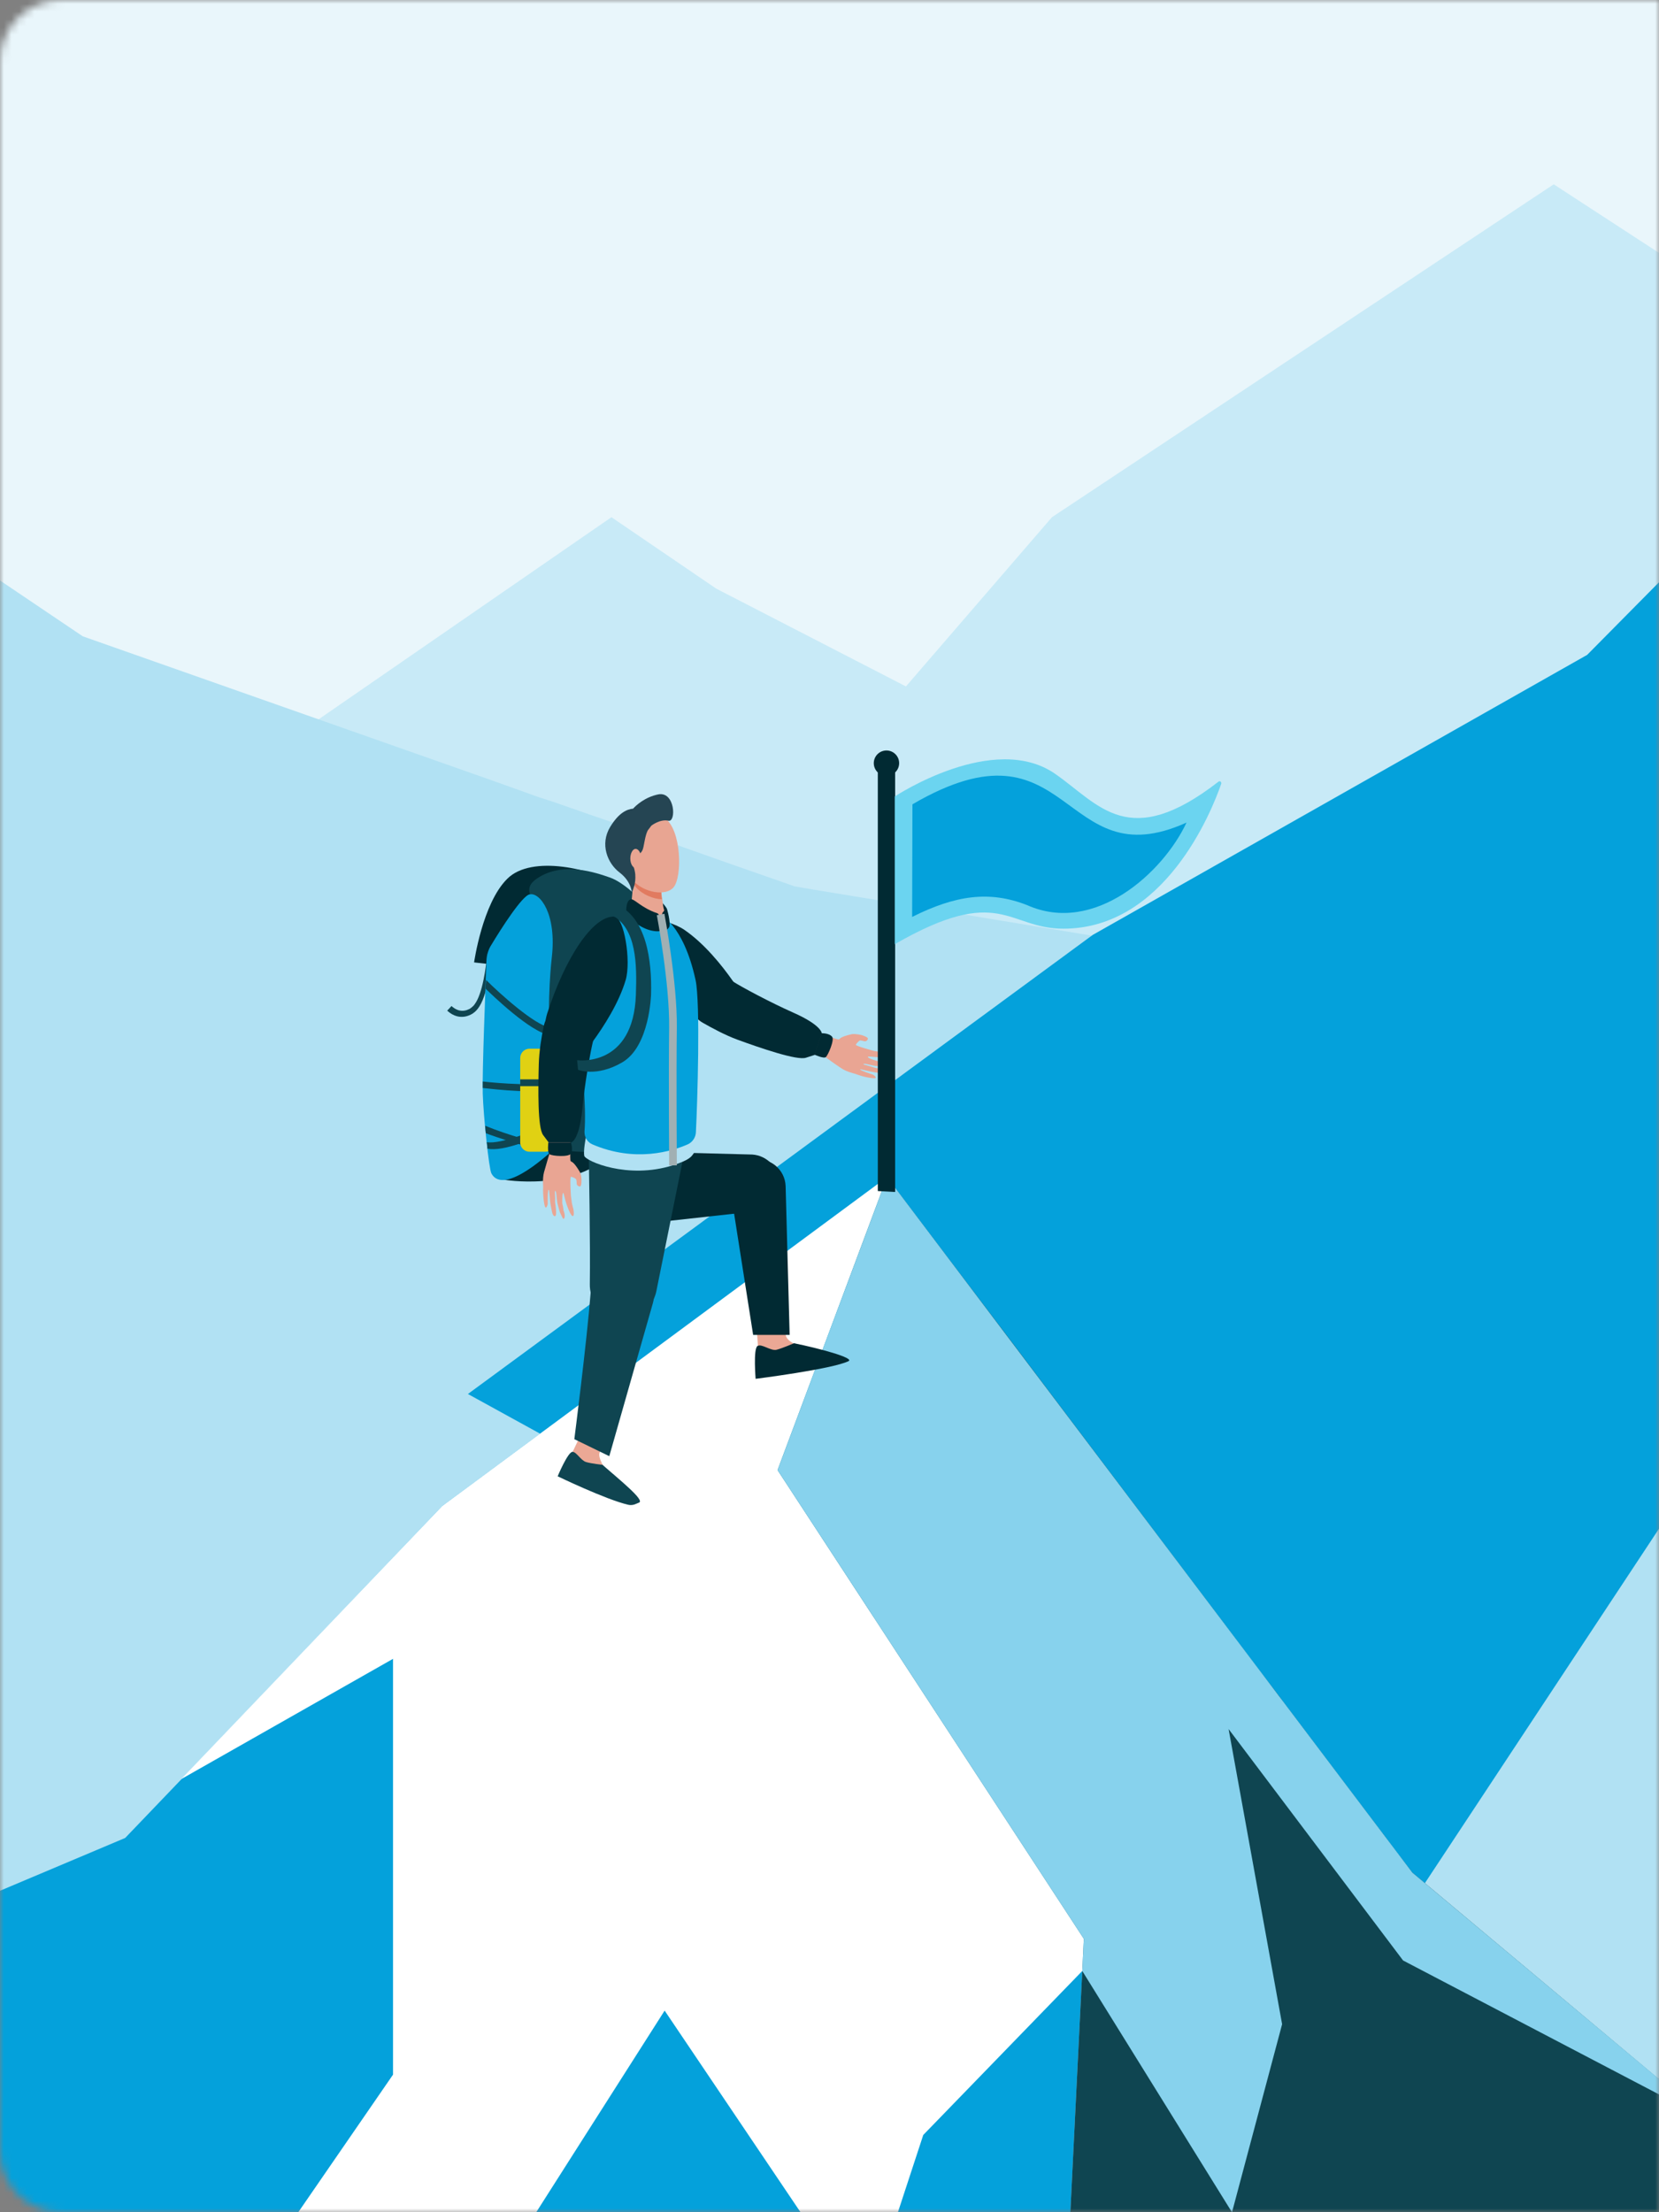 <svg width="216" height="288" viewBox="0 0 216 288" fill="none" xmlns="http://www.w3.org/2000/svg">
<rect x="0" y="0" width="216" height="288" fill="#808080" stroke="none"/>
<mask id="mask0_1200_102" style="mask-type:alpha" maskUnits="userSpaceOnUse" x="0" y="0" width="216" height="288">
<path d="M0 8C0 3.582 3.582 0 8 0H216V288H8C3.582 288 0 284.418 0 280V8Z" fill="#0296CD"/>
</mask>
<g mask="url(#mask0_1200_102)">
<path d="M386.321 -45H-387V391H386.321V-45Z" fill="#E9F6FB"/>
<path d="M377.298 -20.109L386.32 -14.51V211.122H-158.469L-141.311 200.65L-112.513 183.13L-103.047 178.457L-75.981 165.126L-42.672 134.878L-36.349 129.118L-15.163 109.906L-0.019 96.091L22.416 106.804L79.609 67.333L93.263 76.637L117.953 89.364L136.964 67.333L202.293 23.995L237.979 47.234L244.584 51.504L286.875 23.995L307.578 29.996L310.599 30.882L319.339 33.419L320.386 33.742L321.554 34.064L326.065 35.393L331.18 29.875L377.298 -20.109Z" fill="#C8EAF7"/>
<path d="M234.798 137.214V346.454H-387V-22.243L-382.851 -20.108L-362.028 -9.596L-334.036 -4.239L-324.087 3.293L-309.789 14.087L-285.945 3.293L-257.509 -9.556L-234.148 3.293L-161.77 43.127L-142.236 87.351L-87.298 54.525L-62.648 33.38L-15.202 65.319L10.777 82.84L63.057 101.247L67.689 102.898L68.252 103.099L69.582 103.583L70.145 103.784L70.669 103.945L71.394 104.187H71.434L72.038 104.388L74.213 105.153L74.455 105.234L74.697 105.314L76.066 105.798L76.63 105.999L78.402 106.603L80.98 107.489L81.665 107.731L88.19 110.027L95.48 112.605L97.212 113.209L102.407 115.021L103.414 115.384L105.75 115.787L112.356 116.874L123.029 118.646L142.04 121.788L176.074 127.427L180.948 128.232L181.149 128.272L182.156 128.434L182.68 128.514L184.089 128.756L184.653 128.836H184.694L187.594 129.32L189.446 129.642L190.735 129.843L195.005 130.568L195.689 130.689L199.677 131.334L205.275 132.26L234.798 137.214Z" fill="#B1E1F3"/>
<path d="M321.032 -21.76L314.507 18.799L313.218 26.774L295.456 39.3L223.964 89.606L288.085 66.367L256.024 106.12L244.666 155.621L183.364 248.419L183.203 248.701L60.922 181.479L142.282 121.707L206.645 85.257L244.344 47.154L291.992 19.001L298.074 -3.998L321.032 -21.76Z" fill="#04A1DB"/>
<path d="M222.316 391H-365.609L-360.615 388.745L-343.578 381.052L-276.758 355.959L-125.598 299.168L-67.236 274.519L16.298 239.276L23.629 231.623L43.203 211.122L57.582 196.059L75.304 182.969L82.756 177.451L97.014 166.898L102.532 162.83L105.794 160.413L114.293 154.13L115.501 153.244L114.816 155.097L112.4 161.501L107.123 175.719L106.157 178.297L101.243 191.387L103.458 194.77L114.131 211.122L141.117 252.406L140.916 256.595L140.271 269.605L140.03 274.519L137.371 328.409L143.091 332.598L222.316 391Z" fill="#04A1DB"/>
<path d="M359.817 391H222.311L143.086 332.598L137.367 328.409L140.025 274.519L140.267 269.605L140.911 256.595L141.113 252.406L114.127 211.122L103.454 194.77L101.238 191.387L106.152 178.297L107.119 175.719L112.395 161.501L114.812 155.097L115.496 153.244L116.544 154.654L123.069 163.273L131.406 174.269L159.197 211.122L163.869 217.325L166.407 220.628L166.648 220.95L167.051 221.514L179.98 238.632L180.141 238.833L180.826 239.759L181.39 240.525L183.887 243.787L204.469 261.026L216.673 271.256L220.579 274.519H220.62L222.392 276.009L234.797 286.4L242.168 292.563L253.284 301.867L260.091 307.586L298.153 339.405L301.899 342.547L303.067 343.513L359.817 391Z" fill="#0F4551"/>
<path d="M141.111 252.406L140.909 256.595L120.207 277.942L112.756 300.658L86.535 261.751L67.323 291.918L31.919 298.04L51.172 270.088V215.956L23.582 231.623L57.576 196.059L115.494 153.244L101.236 191.387L141.111 252.406Z" fill="white"/>
<path d="M222.392 276.009L182.679 255.226L159.962 225.099L166.93 263.523L160.405 288.011L140.911 256.595L141.113 252.406L101.238 191.387L115.496 153.244L183.887 243.787L222.392 276.009Z" fill="#87D2ED"/>
<path d="M386.321 236.86V391H114.974L17.785 383.227L143.087 332.598L205.436 307.425L220.419 301.384L234.798 295.584L242.169 292.563L244.626 291.596L264.805 274.519L283.252 258.931L289.656 253.494L297.429 246.929L348.984 211.122L357.482 205.242L359.013 204.114L359.335 204.517L359.738 204.96L364.853 211.122L386.321 236.86Z" fill="#0FB9E8"/>
<path d="M65.512 153.566C65.512 153.566 74.856 155.258 79.891 149.901L74.614 147.927H70.506L65.512 153.566Z" fill="#012A33"/>
<path d="M69.983 118.082C68.09 118.606 67.768 125.976 67.768 125.976L61.727 125.292C61.727 125.292 62.814 117.599 66.036 114.417C69.218 111.195 77.314 113.168 80.375 115.182C83.436 117.196 82.107 119.733 82.107 119.733C82.107 119.733 71.917 117.558 69.983 118.082Z" fill="#012A33"/>
<path d="M63.902 124.204C63.58 131.212 61.606 131.816 61.566 131.937C61.525 131.937 59.955 133.146 58.223 131.575L58.786 130.971C59.028 131.212 59.431 131.454 59.753 131.535C60.559 131.736 61.082 131.333 61.163 131.333C61.203 131.293 61.606 131.051 61.807 130.729C62.814 129.4 63.298 125.896 63.418 124.204H63.902Z" fill="#0F4551"/>
<path d="M84.285 119.089C84.285 119.089 83.439 122.432 83.318 125.131C83.237 127.829 81.344 130.085 81.103 136.892C80.861 143.658 79.894 149.901 79.894 149.901C79.894 149.901 72.363 150.425 70.872 148.814C69.382 147.203 70.027 132.703 71.517 125.654C72.967 118.606 66.522 116.672 69.906 114.377C73.249 112.081 77.599 113.611 79.451 114.256C81.264 114.9 84.325 117.599 84.285 119.089Z" fill="#0F4551"/>
<path d="M71.835 124.728C71.835 124.728 71.191 130.125 71.634 135.643C72.077 141.443 72.077 149.619 72.077 149.619C72.077 149.619 65.633 155.862 63.981 152.761C63.659 152.197 62.934 145.229 62.853 142.37C62.773 139.309 63.216 128.555 63.337 125.05C63.377 124.325 63.578 123.6 63.981 122.996C65.189 120.982 68.009 116.552 68.976 116.431C70.264 116.149 72.52 118.928 71.835 124.728Z" fill="#04A1DB"/>
<path d="M63.219 128.715C64.024 129.48 69.059 134.394 71.596 134.757C71.556 134.435 71.556 134.072 71.556 133.75C69.582 133.428 65.072 129.36 63.299 127.587C63.259 127.99 63.219 128.353 63.219 128.715Z" fill="#0F4551"/>
<path d="M71.837 141.684C71.837 141.403 71.837 141.08 71.837 140.798C70.307 141.443 64.99 141.04 62.855 140.798C62.855 141.121 62.855 141.402 62.855 141.644C64.789 141.846 70.025 142.45 71.837 141.684Z" fill="#0F4551"/>
<path d="M63.379 148.693C63.419 148.975 63.459 149.257 63.459 149.539C65.554 149.982 69.622 148.169 71.595 147.323C71.636 147.001 71.636 146.679 71.636 146.316C69.823 147.082 65.232 149.015 63.379 148.693Z" fill="#0F4551"/>
<path d="M63.256 147.525C64.183 147.928 69.701 149.7 71.03 149.78C71.07 149.539 71.07 149.257 71.11 148.975C70.184 148.894 66.076 147.766 63.176 146.558C63.176 146.84 63.216 147.203 63.256 147.525Z" fill="#0F4551"/>
<path d="M68.939 149.941H70.832C71.516 149.941 71.879 149.74 72.04 149.579V137.737C72.04 137.052 71.476 136.529 70.832 136.529H68.939C68.254 136.529 67.731 137.093 67.731 137.737V148.733C67.731 149.417 68.294 149.941 68.939 149.941Z" fill="#E0D113"/>
<path d="M72.04 140.517H67.731V141.403H72.04V140.517Z" fill="#0F4551"/>
<path d="M94.555 132.662C96.166 131.575 96.569 129.36 95.441 127.749C93.951 125.614 91.695 122.835 89.118 121.063C86.983 119.572 81.304 118.686 80.82 119.854C79.773 122.432 83.841 127.587 90.044 132.139C91.454 133.146 93.145 133.589 94.555 132.662Z" fill="#012A33"/>
<path d="M110.903 134.636C109.292 134.999 109.412 135.24 109.211 135.321C109.01 135.361 106.593 134.475 105.989 134.233L105.062 137.013C106.311 137.335 107.278 137.576 107.519 137.657C107.519 137.657 108.728 138.543 109.533 139.067C110.299 139.59 111.305 139.751 111.547 139.872C111.587 139.872 112.433 140.235 113.561 140.356C114.528 140.476 113.682 139.912 113.682 139.912C113.682 139.912 111.91 139.349 111.99 139.228C112.03 139.147 112.997 139.469 114.085 139.631C114.367 139.671 114.648 139.711 114.89 139.751C115.535 139.832 115.776 139.469 115.132 139.268C114.89 139.187 114.487 139.107 114.205 139.067C113.883 139.026 113.601 138.906 113.319 138.825C112.796 138.664 112.393 138.583 112.433 138.583C112.474 138.543 112.353 138.462 112.675 138.503C113.037 138.543 113.762 138.785 114.286 138.785C114.568 138.785 115.212 138.865 115.212 138.865C115.212 138.865 116.179 138.785 116.179 138.704C116.26 138.382 115.575 138.261 115.172 138.301C114.89 138.181 114.246 138.14 114.246 138.14C114.246 138.14 112.917 137.778 112.997 137.576C113.037 137.496 113.843 137.617 114.689 137.657C115.454 137.657 116.26 137.536 116.3 137.415C116.34 137.174 115.494 137.053 115.494 137.053C115.494 137.053 114.89 137.013 114.689 136.972C114.447 136.932 113.762 136.811 113.762 136.811C113.762 136.811 111.346 136.167 111.426 136.006C111.507 135.844 111.829 135.482 111.99 135.442C112.151 135.442 112.474 135.563 112.635 135.563C112.796 135.563 112.997 135.401 112.997 135.2C112.997 134.999 112.192 134.757 112.192 134.757C112.192 134.757 111.386 134.556 110.903 134.636Z" fill="#E9A593"/>
<path d="M89.8 129.36C89.438 130.85 90.162 132.38 91.492 133.146C92.7 133.83 94.392 134.757 96.043 135.361C99.023 136.448 103.816 138.1 104.944 137.697C106.072 137.334 106.072 137.334 106.072 137.334L106.998 134.555C106.998 134.555 107.079 133.508 103.253 131.816C100.353 130.528 96.567 128.514 95.318 127.708C94.794 127.386 94.19 127.185 93.546 127.144C92.217 127.064 90.283 127.346 89.8 129.36Z" fill="#012A33"/>
<path d="M106.035 137.295C106.035 137.295 107.243 137.858 107.525 137.617C107.807 137.375 108.693 135.361 108.331 134.959C107.928 134.475 106.962 134.515 106.962 134.515L106.035 137.295Z" fill="#012A33"/>
<path d="M75.865 186.271L74.536 189.05C74.335 189.372 73.731 190.178 73.57 190.5C73.046 191.708 79.45 191.749 78.483 190.701C78.403 190.621 77.919 189.654 78.04 189.211C78.242 188.527 78.725 187.52 78.725 187.52L75.865 186.271Z" fill="#EBA895"/>
<path d="M78.446 190.702C78.446 190.702 76.996 190.541 76.311 190.339C75.626 190.138 75.062 189.01 74.539 189.01C73.935 189.01 72.606 192.192 72.606 192.192C72.606 192.192 78.848 195.213 81.789 195.898C82.433 196.059 82.957 195.696 83.198 195.616C84.004 195.334 80.701 192.675 78.446 190.702Z" fill="#0F4551"/>
<path d="M98.461 172.094L98.703 175.518C98.703 175.961 98.541 177.048 98.582 177.451C98.783 178.901 104.946 175.356 103.375 174.913C103.254 174.873 102.569 174.511 102.368 174.027C102.046 173.222 101.844 171.731 101.844 171.731L98.461 172.094Z" fill="#EBA895"/>
<path d="M103.375 174.873C103.375 174.873 101.885 175.517 101.12 175.718C100.354 175.92 99.146 174.873 98.622 175.235C98.058 175.598 98.381 179.504 98.381 179.504C98.381 179.504 108.289 178.256 110.464 177.209C111.35 176.806 106.597 175.517 103.375 174.873Z" fill="#012A33"/>
<path d="M101.479 154.05C101.479 155.943 100.07 157.514 98.217 157.715L86.174 159.044L79.367 149.821L97.935 150.304C99.868 150.425 101.439 152.036 101.479 154.05Z" fill="#012A33"/>
<path d="M102.81 173.785H98.058L95.117 155.056C94.795 153.083 96.165 151.23 98.178 150.948C100.313 150.666 102.206 152.277 102.287 154.412L102.81 173.785Z" fill="#012A33"/>
<path d="M88.958 150.747L85.454 168.106C84.89 170.805 82.03 172.335 79.493 171.288C77.841 170.603 76.754 168.992 76.794 167.18C76.874 161.944 76.673 151.592 76.633 148.491C76.633 148.048 77.036 147.686 77.479 147.766L88.394 149.901C88.796 149.981 89.038 150.344 88.958 150.747Z" fill="#0F4551"/>
<path d="M85.008 169.637L79.329 189.574L74.777 187.359C74.777 187.359 76.388 174.832 76.912 168.187C77.073 166.012 78.926 164.36 81.101 164.36C83.799 164.401 85.733 167.019 85.008 169.637Z" fill="#0F4551"/>
<path d="M76.268 148.129C76.268 148.129 75.945 149.78 76.066 150.465C76.227 151.149 81.705 153.566 87.585 151.713C89.841 150.988 90.002 150.586 90.324 150.142C90.647 149.699 90.405 147.927 90.405 147.927L76.268 148.129Z" fill="#B1E1F3"/>
<path d="M81.541 119.089C81.541 119.089 79.245 118.887 78.359 121.062C77.433 123.237 75.499 135.119 75.902 140.114C76.184 143.457 76.224 145.793 76.103 147.283C76.063 148.008 76.466 148.693 77.11 148.974C82.709 151.391 87.542 149.861 89.556 148.974C90.16 148.693 90.563 148.088 90.603 147.444C90.805 143.577 91.207 130.608 90.563 127.587C88.952 120.217 85.85 119.008 85.85 119.008L81.541 119.089Z" fill="#04A1DB"/>
<path d="M82.509 114.457L82.066 118.968C82.066 118.968 84.362 121.667 85.973 121.143C87.343 120.7 86.658 119.129 86.658 119.129C86.658 119.129 85.893 116.35 86.134 114.94C86.336 113.531 82.509 114.457 82.509 114.457Z" fill="#E8A592"/>
<path d="M86.135 114.94C86.377 113.531 82.51 114.457 82.51 114.457L82.43 114.86C82.55 115.142 82.671 115.383 82.832 115.544C83.678 116.471 85.048 117.035 86.175 117.075C86.095 116.31 86.014 115.504 86.135 114.94Z" fill="#E17B60"/>
<path d="M81.868 107.489C81.747 107.449 80.982 113.128 82.432 114.659C83.882 116.23 86.701 116.713 87.708 115.505C88.836 114.135 88.755 108.053 86.54 106.483C84.285 104.831 81.868 107.489 81.868 107.489Z" fill="#E8A592"/>
<path d="M85.691 103.421C83.959 103.784 82.831 104.831 82.428 105.274C81.623 105.354 80.576 105.797 79.448 107.65C78.078 109.906 79.085 112.403 80.696 113.611C82.267 114.82 82.267 116.27 82.267 116.27L82.509 115.545C82.71 114.981 82.751 114.417 82.71 113.813C82.67 113.45 82.589 113.088 82.469 112.765C82.106 111.96 83.274 111.396 83.637 110.711C83.878 110.188 83.918 108.979 84.321 108.134L84.805 107.489C84.805 107.489 85.932 106.603 87.02 106.845C88.067 107.086 87.906 102.978 85.691 103.421Z" fill="#254553"/>
<path d="M83.476 111.758C83.476 112.443 83.154 113.007 82.791 113.007C82.389 113.007 82.066 112.443 82.066 111.758C82.066 111.074 82.389 110.51 82.751 110.51C83.154 110.51 83.476 111.074 83.476 111.758Z" fill="#E8A592"/>
<path d="M81.541 119.089C81.541 119.089 81.38 117.196 82.146 117.075C82.589 116.995 83.515 118.203 85.569 118.888C85.891 119.008 85.932 119.532 86.012 120.096C86.093 120.66 86.294 121.103 86.052 121.183C85.73 121.304 83.797 121.465 81.541 119.089Z" fill="#012A33"/>
<path d="M86.497 120.861C86.376 120.66 86.135 119.25 86.215 118.968C86.256 118.686 86.537 118.646 86.457 118.444C86.376 118.243 86.296 117.599 86.296 117.599C86.296 117.599 86.82 118.163 86.86 118.404C87.021 118.928 87.343 120.378 87.101 120.74C86.9 121.022 86.699 121.183 86.497 120.861Z" fill="#012A33"/>
<path d="M86.012 119.049C86.012 119.049 87.703 128.031 87.623 133.831C87.542 139.63 87.623 151.714 87.623 151.714" stroke="#A1B0B3" stroke-miterlimit="10"/>
<path d="M72.199 136.368C73.73 137.576 75.985 137.254 77.113 135.683C78.643 133.589 80.577 130.568 81.463 127.587C82.188 125.09 81.261 119.411 80.013 119.331C77.234 119.17 73.609 124.607 71.232 131.978C70.749 133.589 70.87 135.321 72.199 136.368Z" fill="#012A33"/>
<path d="M75.464 152.519C74.618 151.109 74.417 151.311 74.296 151.15C74.175 150.948 74.296 148.371 74.296 147.726H71.356C71.436 149.015 71.517 149.982 71.517 150.264C71.517 150.264 71.074 151.714 70.832 152.6C70.59 153.526 70.751 154.493 70.711 154.734C70.711 154.775 70.671 155.661 70.872 156.788C71.074 157.755 71.315 156.748 71.315 156.748C71.315 156.748 71.275 154.895 71.436 154.895C71.557 154.895 71.517 155.943 71.718 156.99C71.758 157.272 71.839 157.554 71.879 157.795C72 158.44 72.443 158.561 72.403 157.836C72.403 157.594 72.362 157.191 72.322 156.869C72.242 156.547 72.282 156.225 72.282 155.983C72.242 155.419 72.242 155.057 72.242 155.057C72.282 155.057 72.322 154.976 72.403 155.258C72.483 155.62 72.483 156.386 72.644 156.909C72.725 157.191 72.886 157.795 72.886 157.795C72.886 157.795 73.289 158.681 73.329 158.681C73.651 158.641 73.531 157.956 73.369 157.594C73.369 157.312 73.208 156.668 73.208 156.668C73.208 156.668 73.168 155.298 73.329 155.298C73.41 155.298 73.531 156.144 73.812 156.909C74.054 157.634 74.417 158.359 74.578 158.319C74.819 158.279 74.658 157.433 74.658 157.433C74.658 157.433 74.497 156.829 74.457 156.627C74.417 156.386 74.336 155.701 74.336 155.701C74.336 155.701 74.175 153.204 74.336 153.204C74.497 153.204 74.981 153.405 75.021 153.566C75.101 153.727 75.061 154.05 75.101 154.211C75.182 154.372 75.383 154.493 75.544 154.452C75.746 154.372 75.706 153.526 75.706 153.526C75.706 153.526 75.706 152.922 75.464 152.519Z" fill="#E9A593"/>
<path d="M73.854 130.81C72.323 130.93 71.115 132.098 70.793 133.589C70.511 134.918 70.189 136.851 70.149 138.583C70.068 141.765 69.987 146.8 70.713 147.766C71.438 148.733 71.437 148.733 71.437 148.733H74.378C74.378 148.733 75.425 148.491 75.828 144.302C76.11 141.161 76.875 136.891 77.237 135.441C77.398 134.837 77.398 134.193 77.197 133.589C76.794 132.421 75.908 130.648 73.854 130.81Z" fill="#012A33"/>
<path d="M71.392 148.733C71.392 148.733 71.231 150.022 71.553 150.263C71.875 150.505 74.05 150.666 74.332 150.183C74.654 149.659 74.332 148.733 74.332 148.733H71.392Z" fill="#012A33"/>
<path d="M84.767 129.44C84.888 125.131 84.203 119.331 80.135 117.679C78.685 117.075 76.873 117.76 75.543 118.243C77.195 118.002 78.766 118.646 79.571 119.089C82.954 120.781 82.914 125.695 82.793 129.481C82.471 139.067 75.141 138.019 75.141 138.019L75.261 139.268C75.261 139.268 77.638 140.275 81.021 138.301C84.606 136.207 84.767 129.44 84.767 129.44Z" fill="#0F4551"/>
<path d="M116.545 155.177C115.739 155.137 114.974 155.096 114.289 155.056V100.44H116.545V155.177Z" fill="#012A33"/>
<path d="M116.544 103.663C116.544 103.663 129.393 95.164 137.408 100.763C143.167 104.791 146.953 110.832 158.634 101.77C158.835 101.609 159.077 101.81 158.996 102.052C157.748 105.677 151.626 120.901 138.455 120.901C131.165 120.901 130.238 115.021 116.504 122.915V103.663H116.544Z" fill="#6BD4F0"/>
<path d="M118.798 104.71C139.581 92.586 138.051 114.537 154.484 107.086C151.463 113.571 142.521 121.747 133.741 117.84C128.827 115.907 124.397 116.551 118.758 119.371L118.798 104.71Z" fill="#04A1DB"/>
<path d="M115.417 101.004C116.329 101.004 117.068 100.265 117.068 99.353C117.068 98.441 116.329 97.702 115.417 97.702C114.505 97.702 113.766 98.441 113.766 99.353C113.766 100.265 114.505 101.004 115.417 101.004Z" fill="#012A33"/>
</g>
</svg>
